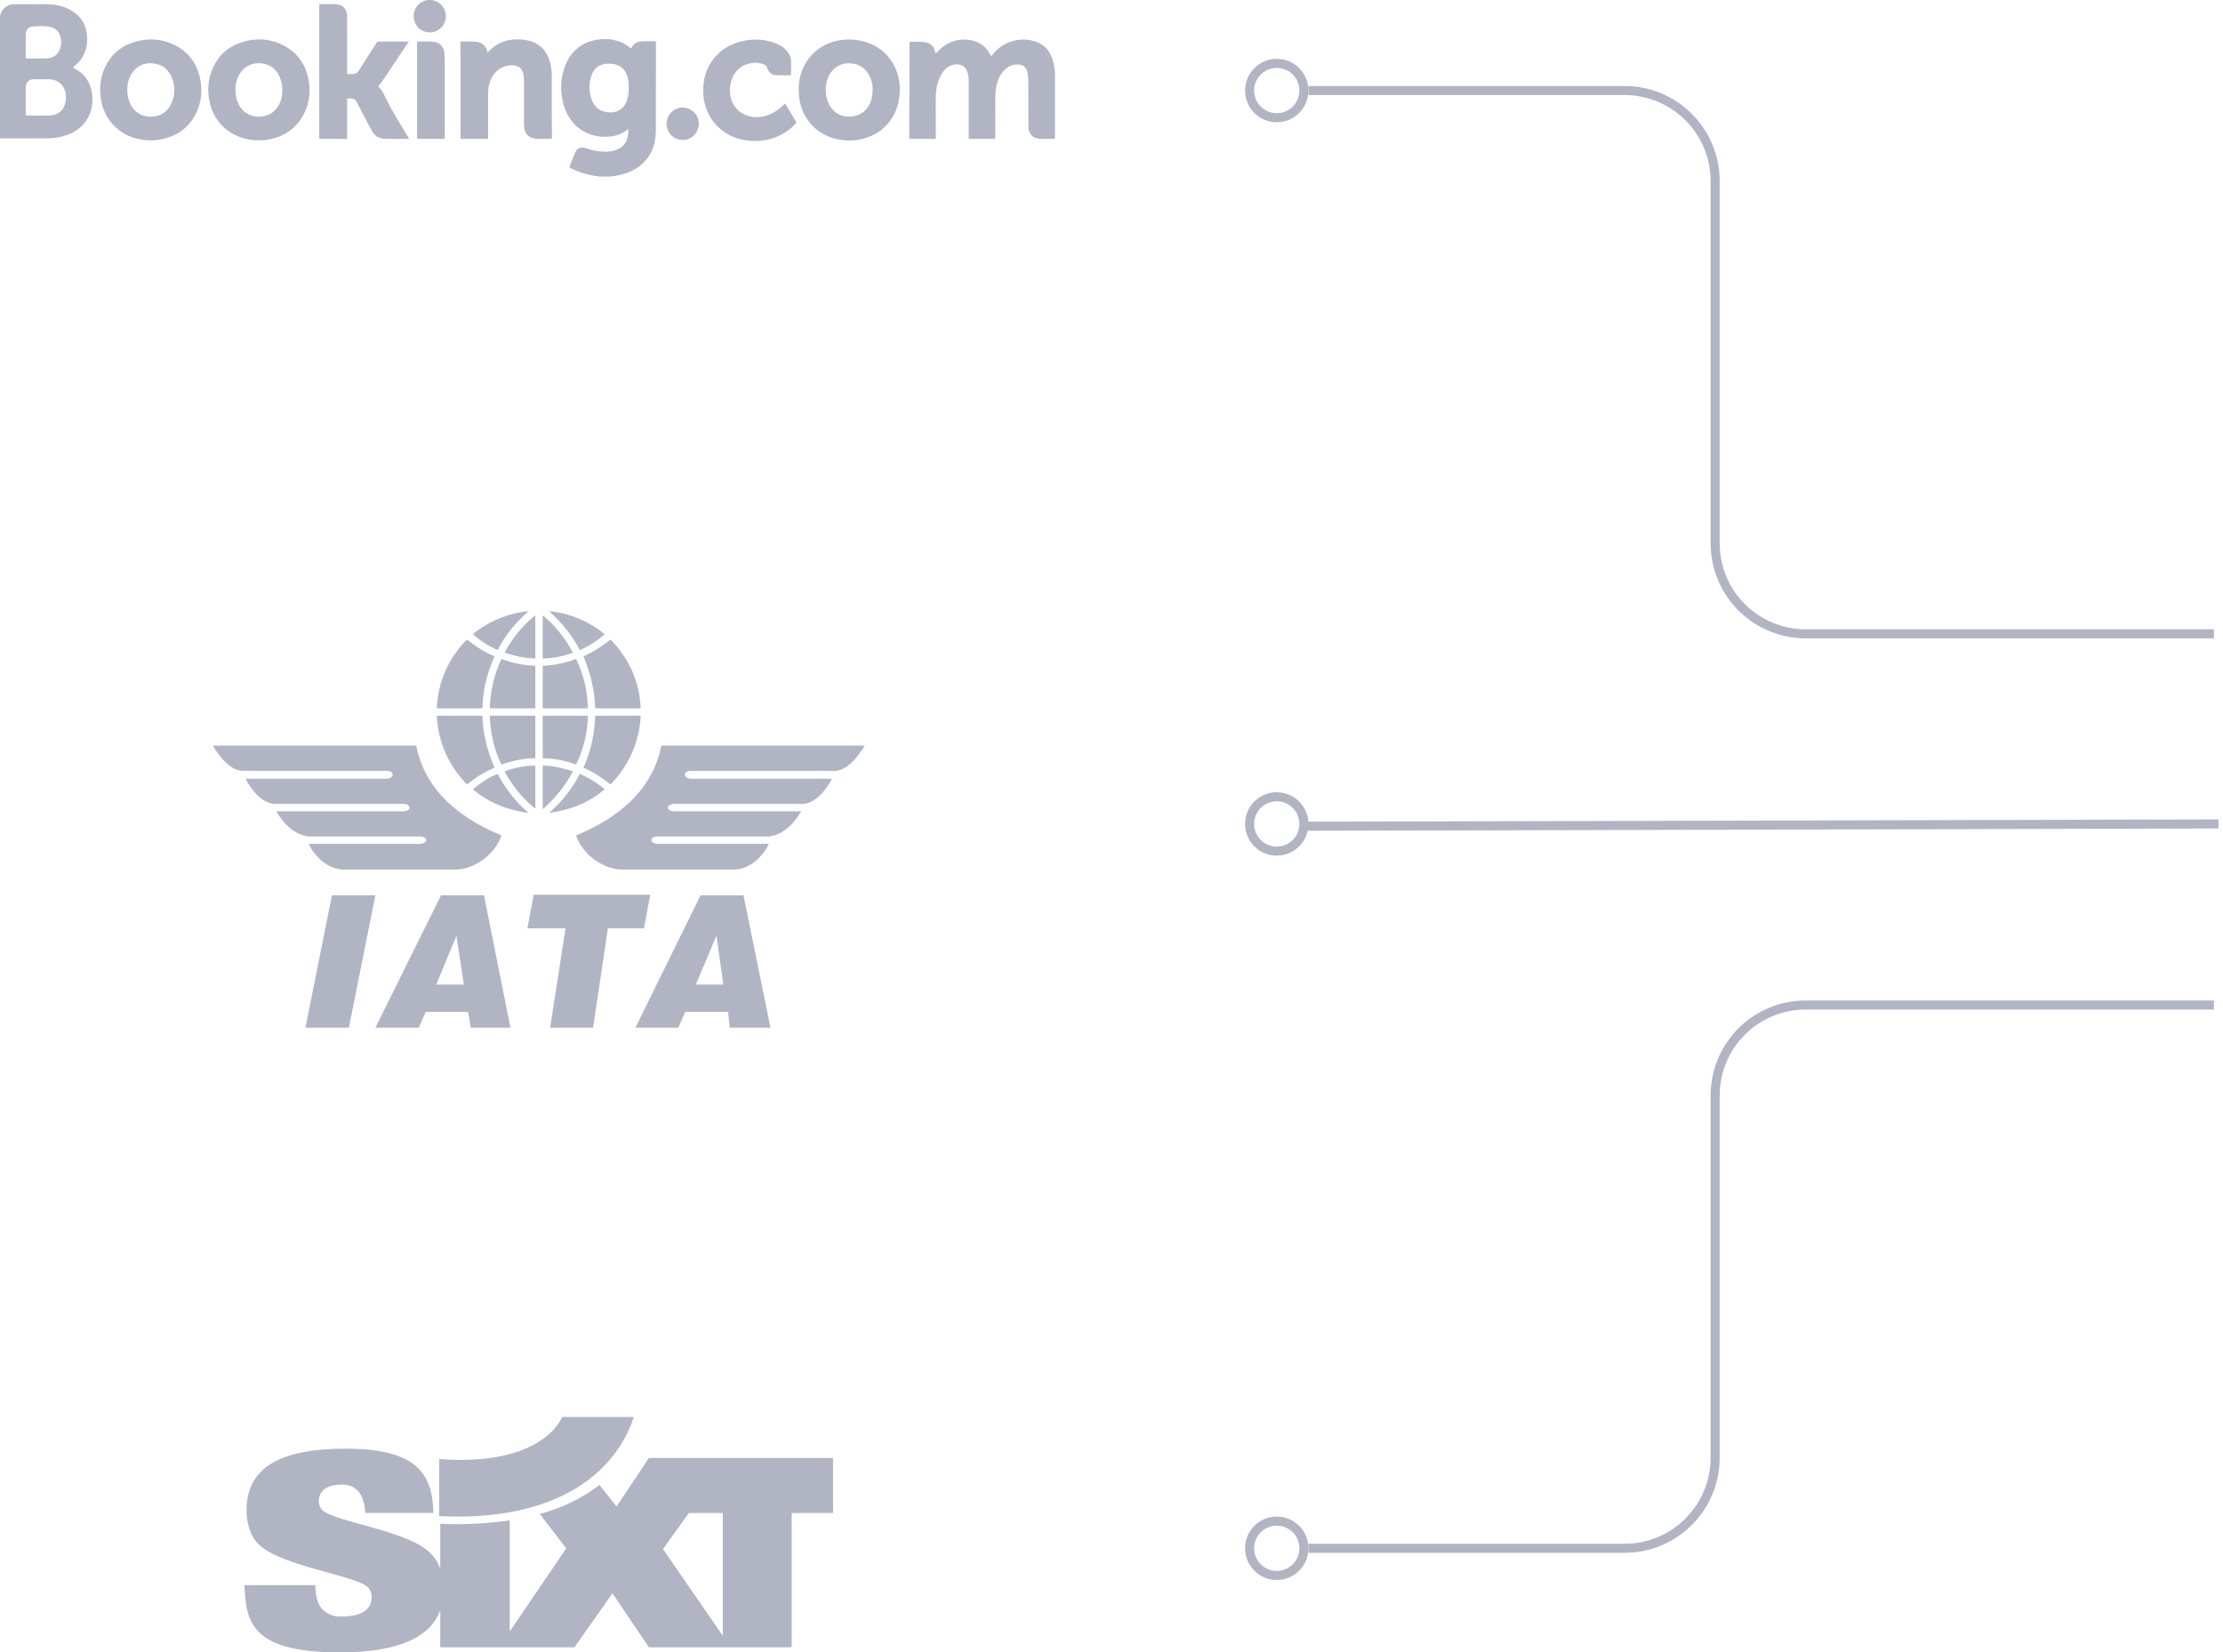 <svg xmlns="http://www.w3.org/2000/svg" width="491" height="365" viewBox="0 0 491 365" fill="none"><path fill-rule="evenodd" clip-rule="evenodd" d="M119.877 178.738C122.451 176.534 124.908 173.517 126.545 170.385C124.323 169.689 122.1 169.108 119.877 169.108V178.738ZM118.239 178.622C115.549 176.534 113.092 173.517 111.455 170.385C113.677 169.572 115.9 169.108 118.239 169.108V178.622V178.622ZM119.877 135.928C122.451 138.016 124.908 141.033 126.545 144.165C124.323 144.977 122.1 145.441 119.877 145.441V135.928ZM118.239 135.928C115.549 138.016 113.092 141.033 111.455 144.165C113.677 144.862 115.9 145.441 118.239 145.441V135.928ZM119.877 167.484V158.087H129.82C129.82 161.8 128.885 165.512 127.247 168.876C125.024 168.064 122.334 167.484 119.877 167.484ZM141.518 158.087H131.458C131.341 162.148 130.522 165.86 128.885 169.572C130.99 170.5 132.978 171.777 134.85 173.285C138.828 169.224 141.284 163.772 141.518 158.087V158.087ZM133.563 174.329C132.043 173.053 130.054 171.777 128.065 170.964C126.311 174.329 124.088 177.113 121.281 179.55C125.843 178.97 130.054 177.346 133.563 174.329ZM118.239 167.484V158.087H108.18C108.297 161.8 109.115 165.628 110.752 168.876C113.092 168.064 115.666 167.484 118.239 167.484V167.484ZM96.482 158.087H106.542C106.659 162.148 107.595 165.744 109.232 169.572C107.01 170.5 105.021 171.777 103.149 173.285C99.172 169.224 96.715 163.888 96.482 158.087V158.087ZM104.436 174.329C106.074 173.053 107.945 171.661 109.934 170.964C111.625 174.234 113.928 177.149 116.719 179.55C112.157 178.97 107.945 177.346 104.436 174.329ZM119.877 147.066V156.463H129.82C129.82 152.634 128.885 149.038 127.247 145.557C124.908 146.485 122.334 146.949 119.877 147.066V147.066ZM141.518 156.463H131.458C131.341 152.402 130.405 148.69 128.885 144.977C130.99 144.049 132.978 142.773 134.85 141.265C139.061 145.557 141.284 150.778 141.518 156.463V156.463ZM133.563 140.105C131.926 141.497 130.054 142.773 128.065 143.585C126.311 140.221 124.088 137.552 121.281 135C125.843 135.465 130.054 137.205 133.563 140.105V140.105ZM118.239 147.066V156.463H108.18C108.297 152.751 109.115 149.038 110.752 145.557C113.092 146.485 115.666 146.949 118.239 147.066V147.066ZM96.482 156.463H106.542C106.659 152.287 107.595 148.69 109.232 144.977C107.01 144.049 105.021 142.773 103.149 141.265C99.055 145.325 96.715 150.662 96.482 156.463V156.463ZM104.436 140.105C106.074 141.497 107.945 142.773 109.934 143.585C111.572 140.221 114.028 137.436 116.719 135C112.157 135.465 107.945 137.205 104.436 140.105V140.105ZM47 164.7H91.92C93.557 172.937 99.289 179.782 110.752 184.538C109.466 188.483 105.021 192.079 100.459 192.079H76.01C72.267 192.079 69.342 188.947 68.173 186.394H92.973C94.493 186.162 94.493 185.002 93.09 184.77H68.64C65.482 184.77 62.675 182.102 61.037 179.202H89.346C90.866 178.97 90.866 177.81 89.346 177.577H60.803C57.879 177.577 55.305 174.213 54.253 172.009H85.603C87.123 171.777 87.123 170.385 85.603 170.269H53.666C51.093 170.269 48.753 167.6 46.999 164.7H47ZM191 164.7H146.08C144.442 172.937 138.71 179.782 127.247 184.538C128.533 188.483 132.978 192.079 137.541 192.079H161.989C165.733 192.079 168.657 188.947 169.827 186.394H145.027C143.507 186.162 143.507 185.002 144.91 184.77H169.359C172.517 184.77 175.325 182.102 176.962 179.202H148.654C147.133 178.97 147.133 177.81 148.654 177.577H177.196C180.121 177.577 182.694 174.213 183.747 172.009H152.397C150.876 171.777 150.876 170.385 152.397 170.269H184.332C186.906 170.269 189.245 167.6 191 164.7V164.7ZM140.348 227L154.737 197.764H164.211L170.178 227H161.17L160.82 223.52H151.344L149.823 227H140.348ZM153.684 217.486H159.767L158.245 206.697L153.684 217.486ZM121.515 227L124.908 205.073H116.485L117.888 197.648H143.623L142.221 205.073H134.265L130.99 227H121.515V227ZM82.912 227L97.417 197.764H106.892L112.742 227H103.968L103.383 223.52H94.025L92.505 227H82.912V227ZM96.365 217.486H102.447L100.809 206.697L96.365 217.486V217.486ZM67.47 227L73.32 197.764H82.911L77.063 227H67.471H67.47Z" fill="#B0B4C3"></path><path fill-rule="evenodd" clip-rule="evenodd" d="M112.587 360.386V335.837C107.517 336.567 102.382 336.824 97.247 336.588V346.459C96.787 345.222 96.071 344.096 95.145 343.155C92.346 340.209 85.556 338.328 79.856 336.748C75.671 335.588 72.073 334.591 71.073 333.455C70.636 332.899 70.406 332.209 70.423 331.502C70.423 329.356 72.135 327.983 75.363 327.918C75.987 327.876 76.613 327.959 77.204 328.162C77.796 328.365 78.341 328.683 78.808 329.099C79.848 329.957 80.563 331.824 80.672 334.185H95.73C95.535 325.365 91.852 320 76.36 320C61.778 320 54.455 324.249 54.455 333.562C54.455 336.009 55.062 339.013 57.033 341.03C59.803 343.869 66.575 345.748 72.318 347.341C76.732 348.566 80.538 349.622 81.452 350.815C81.863 351.373 82.102 352.06 82.102 352.768C82.102 356.202 78.678 357.082 75.493 357.082C73.825 357.189 72.222 356.567 71.095 355.365C70.098 354.227 69.687 352.511 69.643 350.15H54C54.303 358.069 55.278 365 75.06 365C88.385 365 95.123 361.438 97.247 355.708V363.863H126.887L135.272 351.953L143.332 363.863H174.857V334.206H184V322.06H143.332L136.182 332.768L132.412 328.026C128.48 331.01 123.995 333.184 119.217 334.421L125.067 342.017L112.587 360.386V360.386ZM146.43 342.167L152.15 334.206H159.647V361.33L146.43 342.167V342.167Z" fill="#B0B4C3"></path><path d="M97.022 322.294C112.507 323.469 121.228 318.922 124.213 313H140C135.253 327.196 120.433 336.09 97 334.892V322.294H97.022Z" fill="#B0B4C3"></path><path fill-rule="evenodd" clip-rule="evenodd" d="M13.746 24.188C13.031 25.106 12.038 25.493 10.919 25.516C9.242 25.549 7.563 25.521 5.886 25.529C5.703 25.529 5.672 25.469 5.673 25.303C5.68 24.285 5.677 23.266 5.677 22.247H5.684C5.684 21.276 5.665 20.304 5.689 19.333C5.719 18.122 6.369 17.503 7.565 17.503C8.625 17.503 9.685 17.483 10.743 17.508C12.1 17.541 13.253 18.013 13.998 19.225C14.869 20.64 14.756 22.894 13.746 24.188V24.188ZM5.676 10.112H5.684C5.684 9.302 5.664 8.491 5.688 7.682C5.724 6.502 6.268 5.888 7.433 5.828C8.561 5.768 9.7 5.712 10.825 5.881C12.227 6.091 13.143 6.975 13.413 8.369C13.649 9.592 13.49 10.756 12.708 11.766C12.081 12.575 11.201 12.889 10.215 12.901C8.782 12.919 7.349 12.901 5.915 12.911C5.715 12.911 5.669 12.851 5.672 12.657C5.682 11.809 5.677 10.961 5.677 10.112H5.676ZM16.706 15.273C16.499 15.162 16.297 15.037 16.076 14.908C16.226 14.776 16.352 14.663 16.481 14.555C16.958 14.156 17.409 13.735 17.785 13.235C18.915 11.735 19.348 10.03 19.247 8.171C19.102 5.503 17.87 3.508 15.557 2.201C13.935 1.284 12.158 0.954 10.323 0.936C7.905 0.916 5.486 0.916 3.068 0.934C2.087 0.94 1.282 1.352 0.657 2.121C0.31 2.547 0.146 3.051 0 3.566V30.566C0.103 30.564 0.206 30.558 0.309 30.558C3.664 30.558 7.019 30.561 10.375 30.558C11.826 30.556 13.249 30.355 14.624 29.88C16.646 29.182 18.314 28.012 19.375 26.1C20.428 24.202 20.661 22.164 20.217 20.058C19.771 17.94 18.633 16.308 16.707 15.273H16.706ZM37.664 23.233C36.837 24.777 35.495 25.601 33.756 25.754C30.951 26.002 28.9 24.208 28.302 21.604C28.256 21.402 28.224 21.198 28.19 20.994C28.13 20.621 28.106 20.244 28.117 19.866C28.123 18.349 28.468 16.936 29.449 15.743C30.63 14.307 32.189 13.783 33.986 14.02C36.014 14.288 37.362 15.481 38.041 17.387C38.749 19.372 38.668 21.358 37.664 23.233ZM38.594 9.96C35.972 8.638 33.194 8.405 30.366 9.085C26.996 9.895 24.531 11.889 23.098 15.089C22.147 17.214 21.933 19.451 22.27 21.746C22.64 24.273 23.718 26.442 25.606 28.166C27.776 30.146 30.38 30.974 33.27 31C34.386 31.013 35.499 30.866 36.573 30.563C39.695 29.669 42.02 27.792 43.403 24.817C44.499 22.462 44.721 19.982 44.213 17.45C43.535 14.06 41.682 11.517 38.594 9.96V9.96ZM61.09 23.944C60.013 25.294 58.576 25.838 56.88 25.767C54.49 25.668 52.668 23.967 52.163 21.449C51.802 19.648 51.967 17.898 52.943 16.301C54.023 14.536 55.838 13.735 57.873 14.019C60.138 14.335 61.468 15.749 62.103 17.893C62.297 18.547 62.37 19.221 62.356 19.905C62.347 21.382 62.026 22.768 61.09 23.944V23.944ZM62.438 9.936C59.519 8.498 56.458 8.346 53.375 9.339C50.215 10.359 48.003 12.456 46.788 15.576C45.939 17.756 45.801 20.012 46.249 22.296C46.768 24.936 48.059 27.12 50.202 28.756C52.253 30.321 54.602 30.981 57.15 30.999C58.12 31.004 59.076 30.906 60.017 30.676C63.264 29.884 65.72 28.044 67.205 25.012C68.41 22.554 68.645 19.949 68.073 17.28C67.355 13.94 65.491 11.441 62.438 9.936V9.936ZM192.738 19.705C192.735 21.302 192.432 22.605 191.612 23.75C190.956 24.691 189.974 25.353 188.856 25.608C187.692 25.886 186.546 25.821 185.456 25.335C184.356 24.844 183.565 24.003 183.044 22.91C182.563 21.896 182.339 20.78 182.391 19.66C182.455 18.005 182.907 16.48 184.145 15.3C185.256 14.24 186.607 13.854 188.108 14.013C190.258 14.241 191.619 15.496 192.358 17.475C192.648 18.25 192.777 19.073 192.738 19.705V19.705ZM197.449 14.405C196.528 12.639 195.112 11.18 193.375 10.205C191.988 9.42 190.496 8.978 188.909 8.804C187.838 8.687 186.757 8.705 185.691 8.858C184.546 9.017 183.434 9.355 182.395 9.86C180.616 10.728 179.169 11.982 178.112 13.666C176.923 15.562 176.374 17.645 176.407 19.884C176.42 20.44 176.431 20.991 176.504 21.547C176.659 22.764 177.01 23.947 177.544 25.051C178.32 26.671 179.51 28.057 180.994 29.069C182.617 30.184 184.43 30.784 186.38 30.966C188.316 31.146 190.207 30.906 192.018 30.19C193.761 29.515 195.287 28.379 196.433 26.903C197.255 25.851 197.87 24.653 198.245 23.372C198.493 22.53 198.632 21.676 198.711 20.802C198.828 19.511 198.704 18.243 198.422 16.991C198.215 16.09 197.888 15.22 197.449 14.406V14.405ZM138.429 22.31C137.848 23.9 136.562 24.814 134.87 24.837C132.754 24.864 131.282 23.827 130.617 21.802C130.034 20.028 130.012 18.244 130.699 16.494C131.316 14.923 132.512 14.126 134.185 14.068C135.061 14.038 135.927 14.124 136.726 14.532C137.831 15.097 138.37 16.079 138.652 17.238C138.825 17.946 138.874 18.668 138.88 19.458C138.868 20.389 138.774 21.368 138.429 22.31ZM144.61 9.116C143.739 9.125 142.868 9.119 141.997 9.122C141.907 9.122 141.808 9.087 141.73 9.165C140.614 9.183 139.844 9.729 139.377 10.745C138.954 10.363 138.521 10.02 138.037 9.748C136.18 8.705 134.174 8.455 132.111 8.741C128.515 9.241 126.071 11.271 124.786 14.658C123.732 17.437 123.704 20.293 124.493 23.147C125.03 25.086 126.026 26.759 127.569 28.065C129.491 29.693 131.742 30.317 134.22 30.199C135.849 30.121 137.346 29.664 138.622 28.597C138.654 28.57 138.686 28.523 138.755 28.557C138.785 28.935 138.765 29.317 138.724 29.699C138.564 31.186 137.871 32.314 136.493 32.946C134.994 33.634 133.422 33.6 131.837 33.365C130.956 33.234 130.117 32.941 129.265 32.691C128.226 32.387 127.524 32.722 127.046 33.693C127.001 33.786 126.954 33.879 126.916 33.975C126.554 34.89 126.198 35.809 125.827 36.721C125.75 36.911 125.788 36.988 125.965 37.084C127.535 37.936 129.207 38.477 130.96 38.778C131.464 38.864 131.971 38.926 132.477 39H134.783C134.821 38.942 134.881 38.956 134.935 38.952C135.672 38.897 136.403 38.778 137.119 38.596C139.019 38.121 140.746 37.302 142.155 35.904C143.899 34.174 144.698 32.029 144.828 29.601C144.837 29.47 144.854 29.339 144.854 29.208C144.858 22.591 144.859 15.975 144.867 9.358C144.867 9.15 144.798 9.113 144.61 9.116V9.116ZM150.775 23.746C148.891 23.759 147.236 25.312 147.231 27.326C147.225 29.353 148.909 30.976 150.794 30.906C152.755 30.97 154.357 29.253 154.362 27.338C154.368 25.408 152.728 23.731 150.775 23.745V23.746ZM98.211 12.573C98.211 12.299 98.199 12.027 98.171 11.755C98.023 10.261 97.12 9.343 95.639 9.217C94.526 9.121 93.41 9.203 92.296 9.173C92.073 9.167 92.116 9.308 92.116 9.432C92.114 12.93 92.115 16.427 92.115 19.925H92.133C92.133 23.405 92.135 26.884 92.128 30.363C92.128 30.601 92.169 30.679 92.428 30.677C94.256 30.664 96.083 30.664 97.91 30.677C98.163 30.679 98.217 30.612 98.216 30.365C98.209 24.435 98.21 18.504 98.211 12.573V12.573ZM173.483 22.987C173.393 22.837 173.342 22.859 173.241 22.976C172.855 23.423 172.402 23.795 171.932 24.149C170.835 24.975 169.629 25.574 168.278 25.791C166.926 26.008 165.594 25.847 164.344 25.241C162.676 24.434 161.701 23.078 161.345 21.271C161.152 20.269 161.178 19.238 161.421 18.247C161.637 17.327 162.022 16.498 162.619 15.777C164.006 14.099 166.493 13.437 168.532 14.156C168.92 14.292 169.31 14.486 169.429 14.926C169.733 16.052 170.531 16.592 171.58 16.626C172.554 16.66 173.529 16.629 174.504 16.639C174.699 16.641 174.737 16.569 174.734 16.392C174.723 15.883 174.73 15.374 174.73 14.864H174.733C174.733 14.496 174.728 14.128 174.734 13.76C174.747 13.148 174.603 12.543 174.316 12.002C173.699 10.832 172.674 10.137 171.509 9.645C169.932 8.979 168.272 8.705 166.562 8.757C165.309 8.789 164.068 8.998 162.874 9.379C161.228 9.911 159.772 10.759 158.54 11.974C156.411 14.074 155.404 16.666 155.313 19.635C155.262 21.15 155.506 22.66 156.032 24.082C156.843 26.279 158.232 28.008 160.172 29.282C161.65 30.251 163.281 30.809 165.036 31.032C166.69 31.241 168.324 31.176 169.936 30.765C171.101 30.471 172.212 29.998 173.232 29.363C174.164 28.783 175.031 28.12 175.76 27.287C175.874 27.155 175.917 27.046 175.825 26.893C175.043 25.592 174.26 24.291 173.483 22.987V22.987ZM121.872 22.763C121.868 20.763 121.875 18.763 121.869 16.764C121.865 15.619 121.731 14.491 121.384 13.396C120.757 11.415 119.539 9.975 117.577 9.233C116.349 8.768 115.068 8.65 113.767 8.708C111.877 8.792 110.183 9.402 108.715 10.622C108.354 10.922 108.042 11.272 107.687 11.607C107.66 11.527 107.631 11.468 107.619 11.407C107.341 9.951 106.304 9.343 105.115 9.217C104.032 9.102 102.942 9.197 101.856 9.166C101.672 9.16 101.695 9.268 101.696 9.381C101.7 10.126 101.705 10.871 101.705 11.616C101.708 17.87 101.712 24.124 101.708 30.377C101.708 30.607 101.758 30.677 101.997 30.676C103.825 30.666 105.653 30.664 107.481 30.678C107.762 30.681 107.814 30.597 107.813 30.333C107.805 27.116 107.805 23.9 107.811 20.683C107.812 19.976 107.899 19.272 108.07 18.586C108.781 15.738 110.923 14.354 113.312 14.433C114.514 14.472 115.254 15.041 115.553 16.213C115.679 16.735 115.741 17.27 115.737 17.807C115.747 19.59 115.734 21.373 115.741 23.155C115.746 24.739 115.7 26.325 115.767 27.908C115.836 29.543 116.79 30.515 118.409 30.632C119.448 30.708 120.488 30.657 121.528 30.669C121.936 30.674 121.895 30.725 121.894 30.317C121.888 27.799 121.877 25.281 121.872 22.763V22.763ZM85.316 21.917C84.826 20.939 84.399 19.909 83.597 19.121C83.494 19.019 83.567 18.965 83.637 18.895C83.986 18.539 84.3 18.151 84.575 17.735C86.32 15.128 88.063 12.519 89.806 9.911C89.961 9.681 90.112 9.447 90.285 9.185C90.195 9.18 90.151 9.177 90.107 9.177C87.932 9.177 85.757 9.178 83.583 9.172C83.41 9.172 83.319 9.234 83.228 9.377C81.893 11.466 80.543 13.546 79.217 15.64C78.925 16.1 78.529 16.313 78.017 16.351C77.7 16.376 77.381 16.381 77.063 16.386C76.668 16.391 76.668 16.387 76.668 16.004C76.668 11.967 76.668 7.93 76.666 3.893C76.666 3.507 76.643 3.119 76.546 2.743C76.26 1.63 75.494 1.05 74.214 0.957C73.1 0.875 71.984 0.93 70.87 0.916C70.473 0.91 70.516 0.859 70.516 1.28L70.515 29.633C70.515 29.906 70.522 30.18 70.511 30.453C70.503 30.625 70.555 30.676 70.731 30.676C72.634 30.669 74.538 30.669 76.441 30.676C76.637 30.677 76.68 30.606 76.671 30.431C76.659 30.196 76.668 29.959 76.668 29.724C76.668 27.186 76.666 24.649 76.668 22.112C76.668 21.677 76.615 21.756 77.046 21.744C77.318 21.737 77.588 21.761 77.858 21.794C78.235 21.842 78.51 22.008 78.694 22.367C79.34 23.628 80.004 24.88 80.671 26.13C81.21 27.14 81.695 28.179 82.299 29.153C82.849 30.041 83.642 30.561 84.689 30.624C86.56 30.738 88.434 30.636 90.364 30.68L89.828 29.782C88.274 27.19 86.671 24.627 85.316 21.918V21.917ZM96.708 0.468C96.316 0.24 95.884 0.137 95.46 0H94.391C94.354 0.055 94.293 0.043 94.24 0.054C92.345 0.44 91.074 2.238 91.434 4.196C91.81 6.239 93.672 7.486 95.648 7.081C97.066 6.79 98.184 5.621 98.429 4.173C98.548 3.454 98.447 2.716 98.14 2.055C97.833 1.394 97.334 0.841 96.708 0.468V0.468ZM232.955 15.61C232.851 14.638 232.688 13.684 232.343 12.76C231.469 10.426 229.743 9.198 227.353 8.847C226.539 8.72 225.71 8.71 224.893 8.818C223.998 8.936 223.126 9.192 222.31 9.578C221.096 10.155 220.041 11.019 219.237 12.096C218.945 12.483 218.925 12.473 218.698 12.036C217.756 10.212 216.244 9.18 214.255 8.856C213.47 8.726 212.669 8.712 211.88 8.816C210.722 8.971 209.677 9.386 208.702 10.012C207.985 10.474 207.389 11.074 206.819 11.699C206.649 11.884 206.612 11.781 206.578 11.634C206.544 11.487 206.493 11.344 206.462 11.2C206.197 9.962 205.163 9.402 204.152 9.29C203.135 9.178 202.112 9.254 201.092 9.237C201.036 9.237 200.978 9.227 200.936 9.277C200.814 9.392 200.868 9.542 200.867 9.675C200.863 11.297 200.863 12.919 200.864 14.541L200.87 22.181C200.816 22.268 200.839 22.365 200.839 22.457C200.838 25.097 200.842 27.739 200.831 30.379C200.83 30.643 200.917 30.684 201.151 30.683C202.894 30.673 204.637 30.673 206.381 30.683C206.626 30.685 206.692 30.628 206.691 30.375C206.681 27.517 206.687 24.66 206.682 21.802C206.68 20.802 206.759 19.814 206.986 18.836C207.23 17.788 207.613 16.806 208.248 15.936C208.947 14.979 209.83 14.31 211.06 14.234C212.172 14.165 213.093 14.536 213.571 15.648C213.905 16.425 213.97 17.249 213.972 18.074C213.984 22.177 213.98 26.28 213.969 30.382C213.968 30.65 214.057 30.683 214.288 30.682C216.031 30.673 217.774 30.672 219.518 30.682C219.765 30.684 219.845 30.633 219.844 30.365C219.833 27.385 219.838 24.405 219.836 21.424C219.836 20.669 219.883 19.922 220.045 19.182C220.257 18.21 220.529 17.262 221.079 16.422C222.003 15.011 223.229 14.156 224.991 14.252C226.159 14.317 226.712 15.016 226.926 15.946C227.105 16.73 227.139 17.529 227.139 18.33C227.142 21.574 227.14 24.819 227.154 28.063C227.157 28.693 227.341 29.286 227.755 29.778C228.323 30.457 229.11 30.642 229.935 30.666C230.956 30.696 231.978 30.677 233 30.679V15.736C232.955 15.705 232.96 15.656 232.955 15.61V15.61Z" fill="#B0B4C3"></path><path fill-rule="evenodd" clip-rule="evenodd" d="M282 15C279.239 15 277 17.239 277 20C277 22.761 279.239 25 282 25C284.761 25 287 22.761 287 20C287 17.239 284.761 15 282 15ZM275 20C275 16.134 278.134 13 282 13C285.866 13 289 16.134 289 20C289 23.866 285.866 27 282 27C278.134 27 275 23.866 275 20Z" fill="#B0B4C3"></path><path fill-rule="evenodd" clip-rule="evenodd" d="M282 177C279.239 177 277 179.239 277 182C277 184.761 279.239 187 282 187C284.761 187 287 184.761 287 182C287 179.239 284.761 177 282 177ZM275 182C275 178.134 278.134 175 282 175C285.866 175 289 178.134 289 182C289 185.866 285.866 189 282 189C278.134 189 275 185.866 275 182Z" fill="#B0B4C3"></path><path fill-rule="evenodd" clip-rule="evenodd" d="M282 337C279.239 337 277 339.239 277 342C277 344.761 279.239 347 282 347C284.761 347 287 344.761 287 342C287 339.239 284.761 337 282 337ZM275 342C275 338.134 278.134 335 282 335C285.866 335 289 338.134 289 342C289 345.866 285.866 349 282 349C278.134 349 275 345.866 275 342Z" fill="#B0B4C3"></path><path d="M289.719 182.5L489 182" stroke="#B0B4C3" stroke-width="2" stroke-linecap="square"></path><path fill-rule="evenodd" clip-rule="evenodd" d="M358.826 21H289V19H358.826C370.424 19 379.826 28.402 379.826 40V120C379.826 130.494 388.332 139 398.826 139H489V141H398.826C387.228 141 377.826 131.598 377.826 120V40C377.826 29.506 369.32 21 358.826 21ZM398.826 223C388.332 223 379.826 231.506 379.826 242V322C379.826 333.598 370.424 343 358.826 343H289V341H358.826C369.32 341 377.826 332.494 377.826 322V242C377.826 230.402 387.228 221 398.826 221H489V223H398.826Z" fill="#B0B4C3"></path></svg>